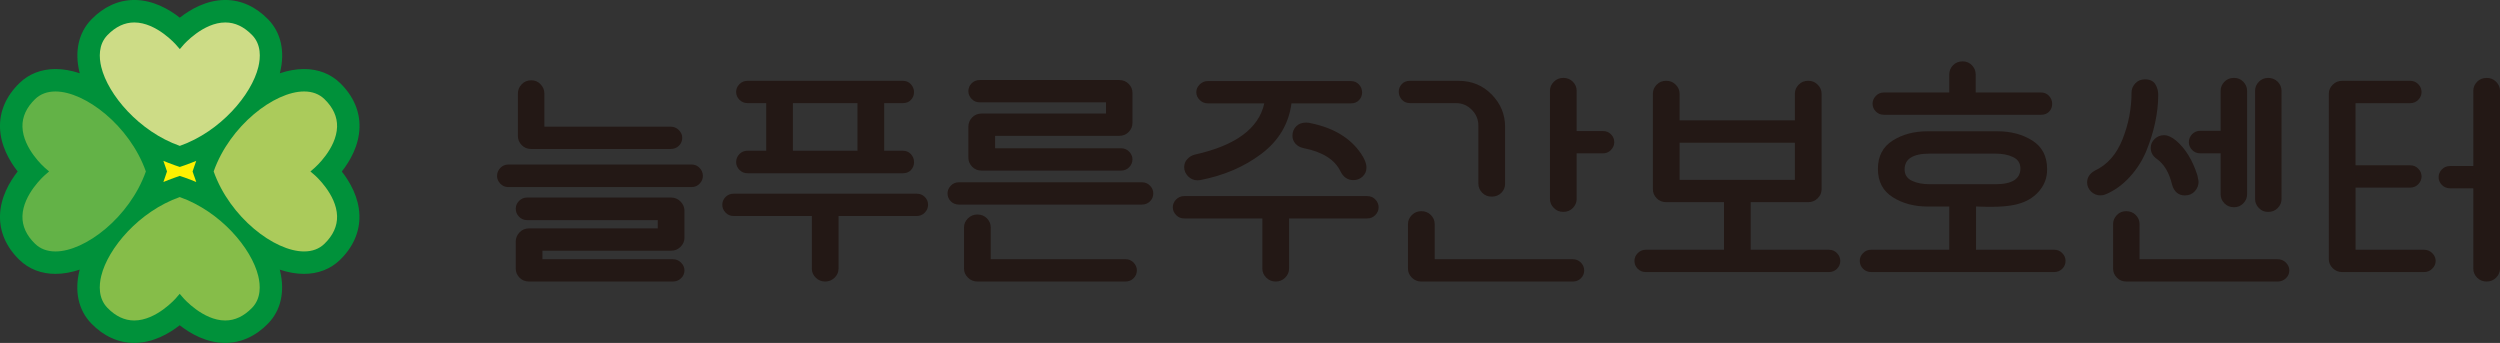 <?xml version="1.0" encoding="UTF-8"?>
<svg xmlns="http://www.w3.org/2000/svg" id="_레이어_2" data-name="레이어 2" viewBox="0 0 955.28 131.03">
  <rect x="0" y="0" width="955.28" height="131.03" fill="#333333" stroke="none"/>
  <defs>
    <style>
      .cls-1 {
        fill: #abcb5b;
      }

      .cls-2 {
        fill: #cddc86;
      }

      .cls-3 {
        fill: #63b247;
      }

      .cls-4 {
        fill: #86bd49;
      }

      .cls-5 {
        fill: #231815;
      }

      .cls-6 {
        fill: #fff100;
      }

      .cls-7 {
        fill: #00913a;
      }
    </style>
  </defs>
  <g id="_레이어_1-2" data-name="레이어 1">
    <g>
      <g>
        <path class="cls-7" d="M130.62,65.52c3.09-3.94,6.55-9.85,6.75-16.77.19-6.26-2.39-12.15-7.44-17.04-3.6-3.49-8.35-5.33-13.74-5.33-3.02,0-6.14.57-9.27,1.62.03-.13.07-.26.11-.4,1.94-7.98.33-15.14-4.53-20.16-4.72-4.87-10.39-7.45-16.4-7.45-7.19,0-13.34,3.58-17.4,6.76-4.06-3.19-10.21-6.76-17.4-6.76-6.01,0-11.68,2.58-16.4,7.45-4.86,5.02-6.47,12.18-4.53,20.16.03.13.07.26.11.4-3.13-1.05-6.25-1.62-9.27-1.62-5.39,0-10.14,1.84-13.74,5.33C2.4,36.6-.18,42.5,0,48.75c.2,6.91,3.67,12.83,6.75,16.77C3.67,69.45.21,75.37,0,82.28c-.19,6.26,2.39,12.15,7.44,17.04,3.6,3.49,8.35,5.33,13.74,5.33h0c3.02,0,6.14-.57,9.27-1.62-.03.13-.07.26-.11.4-1.94,7.98-.33,15.14,4.53,20.16,4.72,4.87,10.39,7.45,16.4,7.45h0c7.19,0,13.34-3.58,17.4-6.76,4.06,3.19,10.21,6.76,17.4,6.76,6.01,0,11.68-2.58,16.4-7.45,4.86-5.01,6.47-12.17,4.53-20.16-.03-.13-.07-.27-.11-.4,3.13,1.05,6.25,1.62,9.27,1.62,5.39,0,10.14-1.84,13.74-5.33,5.05-4.89,7.62-10.78,7.44-17.04-.2-6.91-3.67-12.83-6.75-16.77Z"></path>
        <path class="cls-6" d="M74.21,67.35l-.62-1.83.62-1.84.77-2.22-1.92.77c-.93.37-1.76.68-2.53.94l-1.83.62-1.83-.62c-.77-.26-1.6-.57-2.53-.94l-1.92-.77.68,1.96.09.26.62,1.83-.62,1.83-.09.26-.67,1.95,1.92-.77c.93-.37,1.76-.68,2.53-.94l1.83-.62,1.83.62c.77.26,1.6.57,2.53.94l1.92.77-.67-1.95-.09-.26Z"></path>
        <path class="cls-2" d="M68.69,55.74c-15.55-5.5-27.43-19.56-30-30.15-.86-3.55-1.15-8.55,2.36-12.17,3.11-3.21,6.56-4.84,10.25-4.84,8.5,0,15.89,8.44,15.97,8.53l1.44,1.66,1.43-1.66c.07-.08,7.47-8.53,15.97-8.53,3.69,0,7.14,1.63,10.25,4.84,3.51,3.62,3.22,8.62,2.36,12.17-2.57,10.59-14.45,24.65-30,30.15Z"></path>
        <path class="cls-4" d="M51.29,122.46c-3.69,0-7.14-1.63-10.25-4.84-3.51-3.62-3.22-8.62-2.36-12.17,2.57-10.59,14.45-24.65,30-30.15,15.55,5.5,27.43,19.56,30,30.15.86,3.55,1.15,8.55-2.36,12.17-3.11,3.21-6.56,4.84-10.25,4.84-8.5,0-15.89-8.44-15.97-8.53l-1.44-1.66-1.43,1.66c-.07.08-7.46,8.53-15.96,8.53h0Z"></path>
        <path class="cls-1" d="M116.19,96.08c-11.31,0-28.34-13.03-34.55-30.57,6.2-17.53,23.23-30.56,34.55-30.56,3.16,0,5.78.98,7.78,2.92,3.32,3.21,4.94,6.78,4.83,10.61-.24,8.35-8.44,15.53-8.52,15.6l-1.66,1.44,1.66,1.43c.08.07,8.29,7.25,8.52,15.6.11,3.83-1.52,7.4-4.83,10.61-2,1.94-4.62,2.92-7.78,2.92,0,0,0,0,0,0Z"></path>
        <path class="cls-3" d="M21.19,96.08c-3.16,0-5.78-.98-7.78-2.92-3.32-3.21-4.94-6.78-4.83-10.61.24-8.35,8.44-15.53,8.52-15.6l1.66-1.44-1.66-1.43c-.08-.07-8.29-7.25-8.52-15.6-.11-3.83,1.52-7.4,4.83-10.61,2-1.94,4.62-2.92,7.78-2.92,11.31,0,28.34,13.03,34.55,30.56-6.2,17.54-23.23,30.57-34.54,30.57h0Z"></path>
      </g>
      <g>
        <path class="cls-5" d="M189.93,67.23c0-1.17.42-2.2,1.25-3.07.84-.86,1.87-1.3,3.11-1.3h69.93c1.24,0,2.28.43,3.11,1.3.83.87,1.25,1.89,1.25,3.07,0,1.11-.42,2.1-1.25,2.96-.83.87-1.87,1.3-3.11,1.3h-69.93c-1.24,0-2.27-.43-3.11-1.3-.83-.86-1.25-1.85-1.25-2.96ZM207.27,95.8v3.25h49.81c1.24,0,2.29.43,3.16,1.3.86.87,1.3,1.85,1.3,2.97,0,1.17-.43,2.18-1.3,3.01-.87.83-1.92,1.25-3.16,1.25h-54.91c-1.49,0-2.71-.5-3.66-1.49-.96-.99-1.44-2.13-1.44-3.43v-10.38c0-1.3.48-2.46,1.44-3.48.96-1.02,2.18-1.53,3.66-1.53h49.16v-3.16h-49.9c-1.24,0-2.27-.43-3.1-1.3-.84-.86-1.25-1.88-1.25-3.06s.42-2.1,1.25-2.97c.83-.86,1.87-1.3,3.1-1.3h55c1.42,0,2.63.51,3.62,1.53s1.49,2.18,1.49,3.48v10.39c0,1.3-.5,2.44-1.49,3.43-.99.99-2.2,1.49-3.62,1.49h-49.16ZM208.01,35.7v12.7h48.23c1.24,0,2.29.43,3.15,1.3.87.87,1.3,1.85,1.3,2.97,0,1.17-.42,2.18-1.25,3.01s-1.9,1.25-3.2,1.25h-53.24c-1.48,0-2.7-.49-3.66-1.49-.96-.99-1.44-2.13-1.44-3.43v-16.32c0-1.3.48-2.46,1.44-3.48.96-1.02,2.18-1.53,3.66-1.53s2.61.51,3.57,1.53c.96,1.02,1.44,2.18,1.44,3.48Z"></path>
        <path class="cls-5" d="M310.22,102.66v-20.12h-29.87c-1.24,0-2.27-.43-3.1-1.3-.84-.87-1.25-1.85-1.25-2.97,0-1.17.42-2.18,1.25-3.01.83-.83,1.87-1.25,3.1-1.25h69.93c1.24,0,2.27.42,3.1,1.25.84.83,1.25,1.84,1.25,3.01,0,1.11-.42,2.1-1.25,2.97-.83.87-1.87,1.3-3.1,1.3h-29.86v20.12c0,1.3-.5,2.44-1.49,3.43-.99.99-2.2,1.49-3.62,1.49s-2.63-.5-3.62-1.49c-.99-.99-1.48-2.13-1.48-3.43ZM285.73,57.59h7.05v-18.18h-7.05c-1.3,0-2.37-.43-3.2-1.3s-1.25-1.85-1.25-2.97.42-2.1,1.25-2.97c.83-.86,1.9-1.3,3.2-1.3h59.17c1.3,0,2.35.43,3.15,1.3.8.87,1.21,1.89,1.21,3.07,0,1.11-.39,2.09-1.16,2.92s-1.81,1.25-3.1,1.25h-7.14v18.18h7.05c1.3,0,2.35.43,3.15,1.3.8.86,1.21,1.88,1.21,3.06s-.39,2.18-1.16,3.01-1.81,1.25-3.1,1.25h-59.27c-1.3,0-2.37-.43-3.2-1.3-.83-.87-1.25-1.85-1.25-2.97,0-1.17.42-2.2,1.25-3.06.83-.87,1.9-1.3,3.2-1.3ZM302.98,39.41v18.18h24.67v-18.18h-24.67Z"></path>
        <path class="cls-5" d="M362.06,73.91c0-1.11.42-2.1,1.25-2.96.83-.87,1.87-1.3,3.1-1.3h69.93c1.24,0,2.27.43,3.1,1.3.84.86,1.25,1.85,1.25,2.96,0,1.18-.42,2.18-1.25,3.01-.83.84-1.87,1.25-3.1,1.25h-69.93c-1.24,0-2.27-.42-3.1-1.25-.84-.83-1.25-1.84-1.25-3.01ZM378.57,86.89v12.15h51.48c1.24,0,2.27.43,3.11,1.3.83.87,1.25,1.85,1.25,2.97,0,1.17-.42,2.18-1.25,3.01-.84.83-1.87,1.25-3.11,1.25h-56.58c-1.42,0-2.63-.5-3.62-1.49s-1.49-2.13-1.49-3.43v-15.77c0-1.3.49-2.44,1.49-3.43.99-.99,2.19-1.49,3.62-1.49s2.7.49,3.66,1.49c.96.99,1.44,2.13,1.44,3.43ZM380.24,51.93v4.73h48.13c1.24,0,2.27.43,3.11,1.3.83.86,1.25,1.85,1.25,2.96s-.42,2.1-1.25,2.97c-.84.87-1.87,1.3-3.11,1.3h-53.24c-1.49,0-2.71-.49-3.66-1.49-.96-.99-1.44-2.13-1.44-3.43v-11.88c0-1.35.48-2.53,1.44-3.52.96-.99,2.18-1.49,3.66-1.49h47.49v-4.27h-48.23c-1.24,0-2.27-.43-3.11-1.3-.83-.86-1.25-1.85-1.25-2.97,0-1.17.42-2.18,1.25-3.01.84-.84,1.87-1.25,3.11-1.25h53.24c1.49,0,2.71.49,3.67,1.48.96.99,1.43,2.13,1.43,3.43v11.5c0,1.3-.48,2.45-1.43,3.43-.96.99-2.18,1.49-3.67,1.49h-47.39Z"></path>
        <path class="cls-5" d="M482.36,102.66v-19.19h-29.86c-1.24,0-2.27-.43-3.11-1.3-.83-.87-1.25-1.85-1.25-2.97s.42-2.1,1.25-2.97c.84-.86,1.87-1.3,3.11-1.3h69.93c1.24,0,2.28.43,3.11,1.3.83.87,1.25,1.85,1.25,2.97s-.42,2.1-1.25,2.97-1.87,1.3-3.11,1.3h-29.86v19.19c0,1.3-.5,2.44-1.48,3.43-.99.99-2.2,1.49-3.62,1.49s-2.63-.5-3.62-1.49c-.99-.99-1.49-2.13-1.49-3.43ZM516.21,39.5h-22.72c-1.05,7.85-4.87,14.27-11.45,19.25-6.59,4.98-14.39,8.33-23.42,10.06-.07,0-.22.02-.46.05-.25.03-.43.04-.56.04-1.42,0-2.63-.51-3.62-1.53-.99-1.02-1.49-2.18-1.49-3.48,0-1.17.38-2.2,1.16-3.06.77-.87,1.75-1.45,2.92-1.76,15.58-3.46,24.43-9.98,26.53-19.57h-21.52c-1.24,0-2.29-.43-3.16-1.3-.87-.86-1.3-1.85-1.3-2.96s.43-2.1,1.3-2.97c.87-.86,1.92-1.3,3.16-1.3h54.54c1.3,0,2.35.43,3.15,1.3.8.87,1.21,1.89,1.21,3.06,0,1.11-.39,2.09-1.16,2.92-.78.83-1.81,1.25-3.11,1.25ZM498.03,56.57c-1.24-.25-2.24-.8-3.01-1.67-.78-.86-1.16-1.88-1.16-3.06,0-1.42.48-2.61,1.43-3.57.96-.96,2.21-1.43,3.76-1.43.68,0,1.36.09,2.04.28,8.59,1.8,14.9,5.63,18.92,11.5,1.42,2.04,2.13,3.87,2.13,5.47,0,1.3-.48,2.41-1.44,3.34-.96.93-2.15,1.39-3.57,1.39-2.16,0-3.8-1.11-4.92-3.34-2.16-4.51-6.89-7.48-14.19-8.9Z"></path>
        <path class="cls-5" d="M564.9,70.2v-22.26c0-2.28-.84-4.28-2.5-5.98-1.67-1.7-3.68-2.55-6.03-2.55h-17.53c-1.3,0-2.35-.43-3.15-1.3-.8-.87-1.21-1.89-1.21-3.06,0-1.11.38-2.09,1.16-2.92.77-.83,1.81-1.25,3.11-1.25h18.55c5.07,0,9.3,1.75,12.71,5.24,3.4,3.5,5.1,7.59,5.1,12.29v21.8c0,1.36-.48,2.52-1.44,3.48-.96.96-2.18,1.44-3.66,1.44s-2.71-.5-3.66-1.49c-.96-.99-1.44-2.13-1.44-3.43ZM548.21,85.6v13.45h52.77c1.24,0,2.27.43,3.11,1.3.83.87,1.25,1.85,1.25,2.97,0,1.17-.42,2.18-1.25,3.01-.84.83-1.87,1.25-3.11,1.25h-57.87c-1.42,0-2.63-.5-3.62-1.49-.99-.99-1.48-2.13-1.48-3.43v-17.06c0-1.3.49-2.44,1.48-3.43s2.2-1.48,3.62-1.48,2.7.49,3.66,1.48c.96.99,1.44,2.13,1.44,3.43ZM612.48,58.6h-10.02v17.44c0,1.3-.48,2.44-1.44,3.43-.96.99-2.18,1.49-3.66,1.49s-2.63-.49-3.62-1.49c-.99-.99-1.48-2.13-1.48-3.43v-41.37c0-1.3.49-2.44,1.48-3.43.99-.99,2.2-1.48,3.62-1.48s2.7.5,3.66,1.48c.96.99,1.44,2.14,1.44,3.43v15.4h10.02c1.24,0,2.27.41,3.1,1.25.84.84,1.25,1.84,1.25,3.01,0,1.11-.42,2.1-1.25,2.97-.83.87-1.87,1.3-3.1,1.3Z"></path>
        <path class="cls-5" d="M628.9,95.43h29.86v-18.18h-22.07c-1.48,0-2.7-.49-3.66-1.49-.96-.99-1.44-2.13-1.44-3.43v-36.54c0-1.3.48-2.44,1.44-3.43s2.18-1.49,3.66-1.49,2.63.5,3.62,1.49c.99.99,1.48,2.13,1.48,3.43v10.2h44.06v-10.2c0-1.3.48-2.44,1.44-3.43.96-.99,2.18-1.49,3.66-1.49s2.63.5,3.62,1.49,1.48,2.13,1.48,3.43v36.54c0,1.3-.49,2.44-1.48,3.43-.99.99-2.2,1.49-3.62,1.49h-21.98v18.18h29.86c1.24,0,2.28.43,3.11,1.3.83.87,1.25,1.85,1.25,2.97,0,1.17-.42,2.18-1.25,3.01-.83.83-1.87,1.25-3.11,1.25h-69.93c-1.24,0-2.27-.42-3.11-1.25-.83-.84-1.25-1.84-1.25-3.01s.42-2.1,1.25-2.97c.84-.86,1.87-1.3,3.11-1.3ZM641.79,54.53v14.19h44.06v-14.19h-44.06Z"></path>
        <path class="cls-5" d="M714.97,95.43h29.87v-16.51h-8.26c-5.13,0-9.58-1.19-13.35-3.57-3.77-2.38-5.66-5.99-5.66-10.81s1.87-8.42,5.61-10.81c3.74-2.38,8.21-3.57,13.4-3.57h26.62c5.2,0,9.66,1.19,13.41,3.57,3.74,2.38,5.61,5.99,5.61,10.81v.37c0,2.91-.93,5.5-2.78,7.79-1.85,2.29-4.26,3.93-7.23,4.91-2.29.8-5.38,1.27-9.27,1.39-1.92.07-4.55.04-7.88-.09v16.51h29.86c1.24,0,2.27.43,3.1,1.3.84.87,1.25,1.85,1.25,2.97,0,1.17-.42,2.18-1.25,3.01-.83.83-1.87,1.25-3.1,1.25h-69.93c-1.24,0-2.27-.42-3.1-1.25s-1.25-1.84-1.25-3.01.42-2.1,1.25-2.97c.83-.86,1.87-1.3,3.1-1.3ZM719.88,35.33h24.95v-6.87c0-1.35.48-2.53,1.43-3.52.96-.99,2.18-1.49,3.67-1.49s2.61.5,3.57,1.49,1.44,2.17,1.44,3.52v6.87h24.86c1.3,0,2.35.43,3.15,1.3.8.86,1.21,1.88,1.21,3.06s-.39,2.17-1.16,2.97c-.78.8-1.81,1.2-3.11,1.2h-60.01c-1.24,0-2.27-.42-3.1-1.25-.84-.83-1.25-1.84-1.25-3.01,0-1.11.42-2.1,1.25-2.96.83-.87,1.87-1.3,3.1-1.3ZM727.77,64.73c0,1.98.91,3.42,2.74,4.31,1.83.9,4.1,1.35,6.82,1.35h25.14c6.37,0,9.55-2.01,9.55-6.03,0-1.98-.91-3.42-2.74-4.31-1.82-.9-4.1-1.35-6.81-1.35h-25.14c-6.37,0-9.55,2.01-9.55,6.03Z"></path>
        <path class="cls-5" d="M797.51,69.73c0-1.91.99-3.43,2.97-4.54,4.76-2.22,8.29-6.23,10.58-12.01,2.29-5.78,3.43-11.73,3.43-17.85,0-1.3.48-2.46,1.44-3.48.96-1.02,2.18-1.53,3.66-1.53,1.85,0,3.17.61,3.94,1.81.77,1.2,1.16,2.58,1.16,4.13,0,3.34-.39,6.83-1.16,10.48-.78,3.65-1.9,7.28-3.38,10.9-1.49,3.62-3.57,6.91-6.26,9.88-2.69,2.97-5.74,5.2-9.14,6.68-.74.31-1.45.46-2.13.46-1.42,0-2.63-.5-3.62-1.49s-1.49-2.13-1.49-3.43ZM817.55,85.6v13.45h52.77c1.24,0,2.29.43,3.16,1.3.86.87,1.3,1.85,1.3,2.97,0,1.17-.43,2.18-1.3,3.01-.87.83-1.92,1.25-3.16,1.25h-57.78c-1.48,0-2.7-.5-3.66-1.49-.96-.99-1.44-2.13-1.44-3.43v-17.06c0-1.3.48-2.44,1.44-3.43.96-.99,2.15-1.48,3.57-1.48s2.7.49,3.66,1.48c.96.99,1.44,2.13,1.44,3.43ZM829.98,70.57c-1.11-4.64-3.09-7.95-5.93-9.92-1.49-1.05-2.23-2.44-2.23-4.17,0-1.3.5-2.43,1.49-3.38.99-.96,2.2-1.44,3.62-1.44s2.88.68,4.55,2.04c3.58,3.03,6.31,7.45,8.16,13.26.31,1.43.46,2.26.46,2.51,0,1.36-.48,2.57-1.44,3.62-.96,1.05-2.21,1.58-3.76,1.58-2.47,0-4.11-1.36-4.92-4.08ZM848.53,74.28v-15.68h-7.7c-1.3,0-2.36-.43-3.2-1.3-.83-.86-1.25-1.85-1.25-2.97,0-1.17.42-2.19,1.25-3.06.84-.86,1.9-1.3,3.2-1.3h7.7v-15.3c0-1.3.48-2.44,1.44-3.43.96-.99,2.18-1.48,3.66-1.48s2.61.5,3.57,1.48c.96.99,1.44,2.14,1.44,3.43v39.6c0,1.3-.48,2.45-1.44,3.43-.96.99-2.15,1.49-3.57,1.49s-2.71-.49-3.66-1.49c-.96-.99-1.44-2.13-1.44-3.43ZM861.69,76.05v-41.37c0-1.3.48-2.44,1.44-3.43.96-.99,2.15-1.48,3.57-1.48s2.7.5,3.66,1.48c.96.99,1.44,2.14,1.44,3.43v41.37c0,1.3-.48,2.44-1.44,3.43-.96.99-2.18,1.49-3.66,1.49s-2.61-.49-3.57-1.49c-.96-.99-1.44-2.13-1.44-3.43Z"></path>
        <path class="cls-5" d="M900.09,71.68v23.75h26.15c1.24,0,2.29.43,3.16,1.3.87.87,1.3,1.85,1.3,2.97s-.43,2.1-1.3,2.96c-.87.87-1.92,1.3-3.16,1.3h-31.26c-1.42,0-2.63-.5-3.62-1.48-.99-.99-1.49-2.14-1.49-3.43v-63.25c0-1.3.5-2.44,1.49-3.43.99-.99,2.19-1.49,3.62-1.49h25.97c1.24,0,2.27.43,3.11,1.3.83.87,1.25,1.85,1.25,2.97s-.42,2.1-1.25,2.97c-.84.87-1.87,1.3-3.11,1.3h-20.87v23.74h20.87c1.24,0,2.27.43,3.11,1.3.83.86,1.25,1.85,1.25,2.96s-.42,2.1-1.25,2.97c-.84.87-1.87,1.3-3.11,1.3h-20.87ZM945.08,102.66v-30.7h-8.81c-1.3,0-2.37-.43-3.2-1.3-.83-.86-1.25-1.85-1.25-2.96s.42-2.1,1.25-2.97c.83-.86,1.9-1.3,3.2-1.3h8.81v-28.75c0-1.3.48-2.44,1.44-3.43.96-.99,2.18-1.48,3.66-1.48s2.63.5,3.62,1.48c.99.99,1.48,2.14,1.48,3.43v67.98c0,1.3-.5,2.44-1.48,3.43-.99.99-2.2,1.49-3.62,1.49s-2.71-.5-3.66-1.49c-.96-.99-1.44-2.13-1.44-3.43Z"></path>
      </g>
    </g>
  </g>
</svg>
